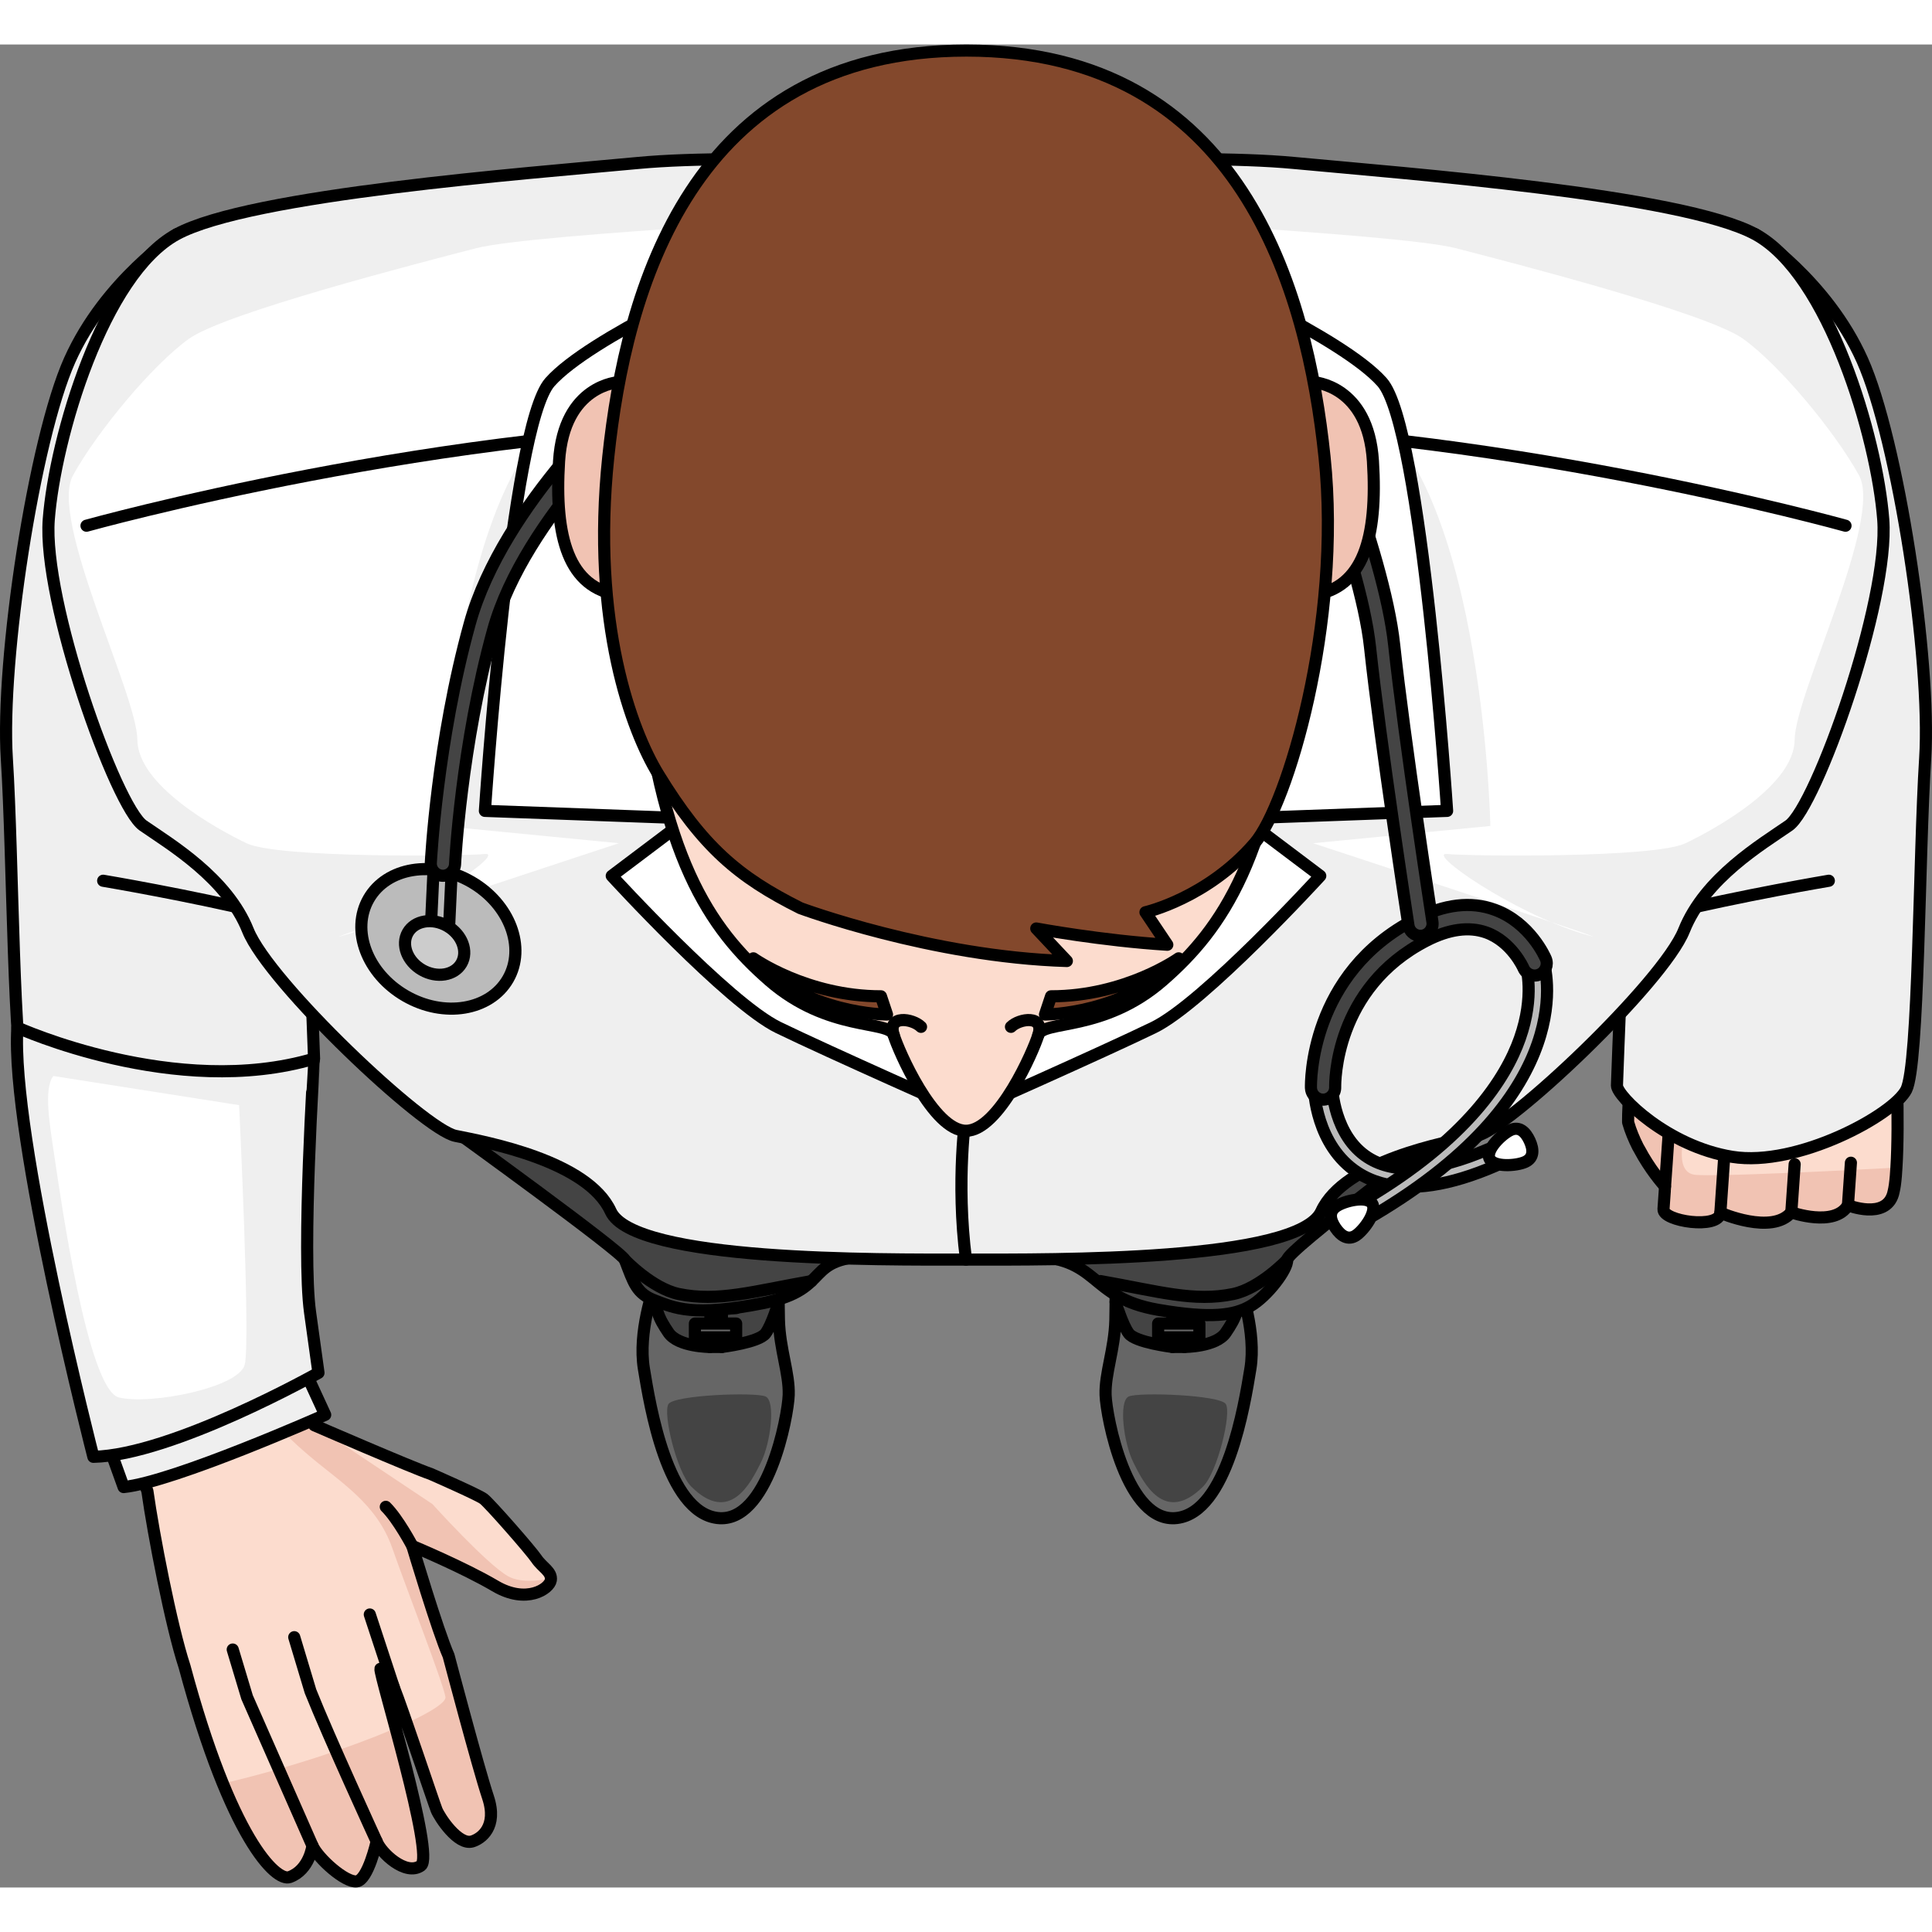 <?xml version="1.0" encoding="utf-8"?>
<!-- Created by: Science Figures, www.sciencefigures.org, Generator: Science Figures Editor -->
<svg version="1.1" id="Camada_1" xmlns="http://www.w3.org/2000/svg" xmlns:xlink="http://www.w3.org/1999/xlink" 
	 width="800px" height="800px" viewBox="0 0 159.348 152.007" enable-background="new 0 0 159.348 152.007"
	 xml:space="preserve">
<rect x="0" y="0" width="159.348" height="152.007" fill="#808080" stroke="none"/>
<g>
	<g>
		<g>
			<path fill="#FCDCCE" d="M44.249,124.899c-0.471-0.706-3.885-4.591-4.355-4.944c-0.471-0.353-4.383-2.062-4.383-2.062
				c-1.577-0.536-9.587-4.011-9.587-4.011c-3.865-5.895-2.643-17.985-2.001-24.699c0.642-6.713-2.017-16.064,0.446-19.028
				c6.734-8.102,13.153-24.043,13.153-24.043L9.706,38.107C5.58,49.909,3.298,61.562,2.568,69.744
				c-0.261,2.927-0.266,7.568,0.202,16.288c0.468,8.72,9.387,33.283,9.387,33.283c0.492,3.521,1.958,11.116,3.063,14.465
				c3.812,14.177,7.535,17.773,8.666,17.369c1.648-0.588,1.883-2.59,1.883-2.59c0.471,1.059,2.708,3.061,3.649,2.943
				c0.941-0.118,1.648-3.296,1.648-3.296c0.353,0.942,2.392,2.881,3.649,2.001c1.177-0.824-3.453-15.767-3.336-16.238
				c0,0,0.393-0.242,1.099,1.524c0.707,1.766,3.296,9.535,3.532,10.123c0.235,0.588,1.766,2.943,2.943,2.59
				c0.713-0.214,2.119-1.177,1.295-3.649c-0.824-2.472-3.25-11.669-3.25-11.669c-0.896-2.017-2.988-9.048-2.988-9.048
				s4.238,1.766,6.828,3.296c2.589,1.53,4.473,0.235,4.591-0.471C45.544,125.958,44.719,125.605,44.249,124.899z"/>
			<g>
				<path fill="#F1C3B3" d="M21.393,67.79c-0.856,0.806-5.209,4.584-3.445,9.542c1.764,4.958,1.066,19.987,1.521,26.985
					c0.456,6.998,3.417,9.879,6.122,12.156c2.559,2.155,5.488,3.912,6.757,7.524c1.269,3.612,4.198,11.129,4.393,12.3
					c0.068,0.41-1.135,1.204-3.197,2.158c1.013,2.915,2.302,6.754,2.464,7.161c0.235,0.588,1.766,2.943,2.943,2.59
					c0.713-0.214,2.119-1.177,1.295-3.649c-0.824-2.472-3.25-11.669-3.25-11.669c-0.896-2.017-2.988-9.048-2.988-9.048
					s4.238,1.766,6.828,3.296c2.589,1.53,4.473,0.235,4.591-0.471c0.009-0.052,0.002-0.099,0.001-0.147
					c-1.138,0.224-2.574,0.344-3.512-0.177c-1.757-0.976-6.248-5.955-6.248-5.955l-9.745-6.504
					c-3.865-5.895-2.643-17.985-2.001-24.699c0.642-6.713-2.017-16.064,0.446-19.028c0.003-0.003,0.005-0.007,0.008-0.009
					c0.36-0.434,0.719-0.894,1.077-1.369c0.037-0.048,0.073-0.095,0.11-0.144c0.344-0.461,0.686-0.941,1.025-1.433
					c0.047-0.068,0.095-0.136,0.142-0.205c0.338-0.495,0.674-1.004,1.006-1.523c0.04-0.061,0.079-0.122,0.118-0.184
					c0.344-0.541,0.684-1.092,1.019-1.65c0.015-0.025,0.03-0.05,0.045-0.075c1.431-2.391,2.771-4.903,3.95-7.255L7.87,55.662
					C7.87,55.662,22.248,66.984,21.393,67.79z"/>
				<path fill="#F1C3B3" d="M23.885,151.148c1.648-0.588,1.883-2.59,1.883-2.59c0.471,1.059,2.708,3.061,3.649,2.943
					c0.941-0.118,1.648-3.296,1.648-3.296c0.353,0.942,2.392,2.881,3.649,2.001c0.784-0.549-1.094-6.891-2.402-11.207
					c-3.415,1.451-8.462,3.149-13.931,4.432C20.933,149.672,23.074,151.438,23.885,151.148z"/>
			</g>
			<path fill="none" stroke="#000000" stroke-linecap="round" stroke-linejoin="round" stroke-miterlimit="10" d="M44.249,124.899
				c-0.471-0.706-3.885-4.591-4.355-4.944c-0.471-0.353-4.383-2.062-4.383-2.062c-1.577-0.536-9.587-4.011-9.587-4.011
				c-3.865-5.895-2.643-17.985-2.001-24.699c0.642-6.713-2.017-16.064,0.446-19.028c6.734-8.102,13.153-24.043,13.153-24.043
				L9.706,38.107C5.58,49.909,3.298,61.562,2.568,69.744c-0.261,2.927-0.266,7.568,0.202,16.288
				c0.468,8.72,9.387,33.283,9.387,33.283c0.492,3.521,1.958,11.116,3.063,14.465c3.812,14.177,7.535,17.773,8.666,17.369
				c1.648-0.588,1.883-2.59,1.883-2.59c0.471,1.059,2.708,3.061,3.649,2.943c0.941-0.118,1.648-3.296,1.648-3.296
				c0.353,0.942,2.392,2.881,3.649,2.001c1.177-0.824-3.453-15.767-3.336-16.238c0,0,0.393-0.242,1.099,1.524
				c0.707,1.766,3.296,9.535,3.532,10.123c0.235,0.588,1.766,2.943,2.943,2.59c0.713-0.214,2.119-1.177,1.295-3.649
				c-0.824-2.472-3.25-11.669-3.25-11.669c-0.896-2.017-2.988-9.048-2.988-9.048s4.238,1.766,6.828,3.296
				c2.589,1.53,4.473,0.235,4.591-0.471C45.544,125.958,44.719,125.605,44.249,124.899z"/>
			
				<line fill="#FCDCCE" stroke="#000000" stroke-linecap="round" stroke-linejoin="round" stroke-miterlimit="10" x1="32.477" y1="135.493" x2="30.501" y2="129.49"/>
			<path fill="#FCDCCE" stroke="#000000" stroke-linecap="round" stroke-linejoin="round" stroke-miterlimit="10" d="
				M31.065,148.206c0,0-3.969-8.645-5.457-12.386l-1.339-4.458"/>
			<polyline fill="#FCDCCE" stroke="#000000" stroke-linecap="round" stroke-linejoin="round" stroke-miterlimit="10" points="
				25.768,148.559 20.378,136.316 19.195,132.38 			"/>
			<path fill="#FCDCCE" stroke="#000000" stroke-linecap="round" stroke-linejoin="round" stroke-miterlimit="10" d="M34.008,123.84
				c0,0-1.177-2.237-2.188-3.229"/>
		</g>
		<g>
			<path fill="#EFEFEF" stroke="#000000" stroke-linecap="round" stroke-linejoin="round" stroke-miterlimit="10" d="M14.571,15.651
				c0,0-5.88,3.805-8.82,10.376c-2.94,6.572-5.707,24.73-5.188,32.858S1.082,84.135,2.119,86.21
				c1.038,2.075,8.993,6.399,14.354,5.534s9.43-7.23,9.43-8.095c0-0.865-2.686-65.923-2.686-65.923L14.571,15.651z"/>
			<path fill="#EFEFEF" stroke="#000000" stroke-linecap="round" stroke-linejoin="round" stroke-miterlimit="10" d="
				M26.821,113.022c0,0-12.469,5.542-16.625,5.957l-1.247-3.464l16.21-6.096L26.821,113.022z"/>
			<path fill="#EFEFEF" stroke="#000000" stroke-linecap="round" stroke-linejoin="round" stroke-miterlimit="10" d="
				M25.574,104.571l0.693,4.987c0,0-12.053,6.789-18.565,6.927c0,0-6.856-26.614-6.268-35.405c0,0,13.057,5.945,24.47,2.568
				C25.904,83.649,24.881,99.584,25.574,104.571z"/>
			<path fill="#FFFFFF" d="M4.393,85.075c-0.799,1.117-0.322,3.832,0.155,7.026c0.477,3.194,2.703,18.846,5.257,19.486
				c2.555,0.64,9.901-0.792,10.382-2.708c0.48-1.916-0.465-21.399-0.465-21.399L4.393,85.075z"/>
			<path fill="none" stroke="#000000" stroke-linecap="round" stroke-linejoin="round" stroke-miterlimit="10" d="M8.509,68.972
				c0,0,7.005,1.172,13.638,2.772"/>
		</g>
	</g>
	<g>
		<g>
			<path fill="#666666" stroke="#000000" stroke-linecap="round" stroke-linejoin="round" stroke-miterlimit="10" d="M60.16,85.088
				c-1.521-0.279-4.517,2.042-5.135,5.074c-0.619,3.032-0.866,11.57-0.99,12.003c-0.124,0.433-1.423,4.022-0.928,7.053
				c0.495,3.032,1.918,11.818,6.063,12.313c4.145,0.495,5.822-8.353,5.881-10.147c0.059-1.794-0.745-3.774-0.807-6.187
				c-0.062-2.413,0-11.632-0.062-13.736C64.12,89.357,63.872,85.769,60.16,85.088z"/>
			<path fill="#444444" d="M55.155,96.777l-0.669,8.376c0,0,0.942,1.909,2.504,2.09c1.561,0.181,3.221,0.202,4.342-0.145
				c1.121-0.347,1.66,0.06,2.276-1.664L62.971,94.44L55.155,96.777z"/>
			<path fill="#BBBBBB" stroke="#000000" stroke-linecap="round" stroke-linejoin="round" stroke-miterlimit="10" d="M57.19,87.81
				c-0.562,0.614-2.104,5.074-2.042,6.62s-0.186,2.722,0.309,3.403c0.495,0.681,2.97,1.794,3.094,2.97c0.124,1.175,0,6.62,0,6.62
				h0.99c0,0,0-6.063,0-6.682c0-0.619,1.671-2.042,2.413-2.784c0.742-0.742,1.052-2.97,1.175-5.754
				c0.124-2.784-1.175-5.754-2.289-6.002C59.727,85.954,58.551,86.325,57.19,87.81z"/>
			<path fill="none" stroke="#000000" stroke-linecap="round" stroke-linejoin="round" stroke-miterlimit="10" d="M58.551,107.424
				c0,0-2.616,0-3.412-1.176c-0.796-1.176-1.248-2.033-1.105-4.084"/>
			<path fill="none" stroke="#000000" stroke-linecap="round" stroke-linejoin="round" stroke-miterlimit="10" d="M59.541,107.424
				c0,0,3.048-0.371,3.597-1.114c0.549-0.743,1.085-2.6,1.085-2.6"/>
			
				<rect x="57.314" y="105.493" fill="#666666" stroke="#000000" stroke-linecap="round" stroke-linejoin="round" stroke-miterlimit="10" width="3.403" height="1.138"/>
			
				<rect x="57.314" y="103.08" fill="#666666" stroke="#000000" stroke-linecap="round" stroke-linejoin="round" stroke-miterlimit="10" width="3.403" height="1.138"/>
			
				<rect x="57.314" y="100.668" fill="#666666" stroke="#000000" stroke-linecap="round" stroke-linejoin="round" stroke-miterlimit="10" width="3.403" height="1.138"/>
			<path fill="#444444" d="M57.005,118.932c-1.174-1.174-2.368-6.063-1.865-6.806c0.504-0.743,7.14-0.99,7.998-0.619
				c0.858,0.371,0.425,3.836-0.379,5.445C61.954,118.561,60.222,122.15,57.005,118.932z"/>
		</g>
		<g>
			<path fill="#666666" stroke="#000000" stroke-linecap="round" stroke-linejoin="round" stroke-miterlimit="10" d="M96.078,85.088
				c1.521-0.279,4.517,2.042,5.135,5.074c0.619,3.032,0.866,11.57,0.99,12.003c0.124,0.433,1.423,4.022,0.928,7.053
				c-0.495,3.032-1.918,11.818-6.063,12.313c-4.145,0.495-5.822-8.353-5.881-10.147c-0.059-1.794,0.745-3.774,0.807-6.187
				c0.062-2.413,0-11.632,0.062-13.736C92.118,89.357,92.365,85.769,96.078,85.088z"/>
			<path fill="#444444" d="M101.083,96.777l0.668,8.376c0,0-0.942,1.909-2.504,2.09c-1.561,0.181-3.221,0.202-4.342-0.145
				c-1.121-0.347-1.66,0.06-2.276-1.664l0.637-10.995L101.083,96.777z"/>
			<path fill="#BBBBBB" stroke="#000000" stroke-linecap="round" stroke-linejoin="round" stroke-miterlimit="10" d="M99.048,87.81
				c0.562,0.614,2.104,5.074,2.042,6.62c-0.062,1.547,0.186,2.722-0.309,3.403s-2.97,1.794-3.094,2.97c-0.124,1.175,0,6.62,0,6.62
				h-0.99c0,0,0-6.063,0-6.682c0-0.619-1.67-2.042-2.413-2.784c-0.743-0.742-1.052-2.97-1.176-5.754
				c-0.124-2.784,1.176-5.754,2.289-6.002C96.511,85.954,97.686,86.325,99.048,87.81z"/>
			<path fill="none" stroke="#000000" stroke-linecap="round" stroke-linejoin="round" stroke-miterlimit="10" d="M97.686,107.424
				c0,0,2.616,0,3.412-1.176c0.796-1.176,1.248-2.033,1.105-4.084"/>
			<path fill="none" stroke="#000000" stroke-linecap="round" stroke-linejoin="round" stroke-miterlimit="10" d="M96.696,107.424
				c0,0-3.048-0.371-3.597-1.114s-1.085-2.6-1.085-2.6"/>
			
				<rect x="95.521" y="105.493" fill="#666666" stroke="#000000" stroke-linecap="round" stroke-linejoin="round" stroke-miterlimit="10" width="3.403" height="1.138"/>
			
				<rect x="95.521" y="103.08" fill="#666666" stroke="#000000" stroke-linecap="round" stroke-linejoin="round" stroke-miterlimit="10" width="3.403" height="1.138"/>
			
				<rect x="95.521" y="100.668" fill="#666666" stroke="#000000" stroke-linecap="round" stroke-linejoin="round" stroke-miterlimit="10" width="3.403" height="1.138"/>
			<path fill="#444444" d="M99.233,118.932c1.174-1.174,2.368-6.063,1.865-6.806s-7.14-0.99-7.998-0.619
				c-0.858,0.371-0.425,3.836,0.379,5.445C94.283,118.561,96.016,122.15,99.233,118.932z"/>
		</g>
		<path fill="#444444" stroke="#000000" stroke-linecap="round" stroke-linejoin="round" stroke-miterlimit="10" d="M119.355,89.618
			c0,0-13.276,9.89-13.195,10.624c0.081,0.734-1.621,3.011-3.043,3.818c-1.304,0.74-3.173,1.066-7.597,0.3
			c-5.911-1.023-4.683-4.43-10.881-4.423H72.244c-6.198-0.007-3.391,2.689-9.26,3.863c-5.87,1.174-7.37,0.391-8.943-0.196
			c-1.573-0.587-1.77-1.477-2.502-3.363c-0.272-0.701-14.01-10.624-14.01-10.624H119.355z"/>
		<path fill="none" stroke="#000000" stroke-linecap="round" stroke-linejoin="round" stroke-miterlimit="10" d="M51.539,100.241
			c0,0,2.243,2.357,4.445,2.816c3.231,0.674,6.151-0.219,10.947-1.066"/>
		<path fill="none" stroke="#000000" stroke-linecap="round" stroke-linejoin="round" stroke-miterlimit="10" d="M106.16,100.241
			c0,0-2.243,2.357-4.445,2.816c-3.231,0.674-6.151-0.219-10.947-1.066"/>
	</g>
	<g>
		<g>
			<path fill="#FCDCCE" d="M134.286,88.895c0.198,0.708,0.493,1.396,0.807,2.022c0.039,0.076,0.077,0.145,0.122,0.213
				c0.857,1.619,1.893,2.811,2.085,3.022c0.018,0.025,0.027,0.037,0.027,0.037c0,0.054,0,0.101-0.007,0.149
				c-0.001,0.047-0.008,0.095-0.008,0.142c0.002,0.013-0.003,0.027-0.001,0.041c-0.009,0.082-0.013,0.156-0.017,0.231
				c-0.038,0.583-0.077,1.059-0.091,1.31c-0.071,0.998,4.594,1.692,4.693,0.294c0,0,4.252,1.87,5.846-0.035
				c0,0,3.574,1.271,4.675-0.585c0,0,3.081,1.227,3.717-0.92c0.018-0.07,0.036-0.139,0.053-0.222
				c0.024-0.084,0.04-0.167,0.055-0.263c0.016-0.09,0.03-0.185,0.045-0.282c0.033-0.219,0.055-0.464,0.08-0.737
				c0.02-0.211,0.036-0.442,0.045-0.678c0.235-3.689-0.004-10.242-0.221-12.636c0,0,0.644-4.992,1.184-11.027l-13.825,1.77
				c0.357,2.732,0.306,5.328-0.486,7.366c0,0-6.307,4.426-7.578,5.18c-0.079,0.044-0.154,0.107-0.221,0.183
				C134.22,84.627,134.286,88.895,134.286,88.895z"/>
			<path fill="#F1C3B3" d="M134.286,88.895c0.14,0.641,0.443,1.342,0.807,2.022c0.039,0.076,0.077,0.145,0.122,0.213
				c0.823,1.482,1.898,2.797,2.085,3.022c0.018,0.025,0.027,0.037,0.027,0.037c0,0.054,0,0.101-0.007,0.149
				c-0.001,0.047-0.008,0.095-0.008,0.142c0.002,0.013-0.003,0.027-0.001,0.041c-0.005,0.068-0.015,0.143-0.017,0.231
				c-0.038,0.583-0.077,1.059-0.091,1.31c-0.071,0.998,4.594,1.692,4.693,0.294c0,0,4.252,1.87,5.846-0.035
				c0,0,3.574,1.271,4.675-0.585c0,0,3.081,1.227,3.717-0.92c0.018-0.07,0.036-0.139,0.053-0.222
				c0.024-0.084,0.04-0.167,0.055-0.263c0.016-0.09,0.03-0.185,0.045-0.282c0.033-0.219,0.055-0.464,0.08-0.737
				c0.02-0.211,0.036-0.442,0.052-0.679l-0.007,0.001c-1.226,0.063-2.508,0.133-3.798,0.197c-1.57,0.08-3.154,0.155-4.642,0.218
				c-2.267,0.095-4.331,0.171-5.859,0.198c-0.992,0.019-1.755,0.016-2.218-0.012c-3.525-0.221,1.707-10.925,3.979-13.032
				c2.085-1.935,3.643-4.851,3.101-9.9l-3.425,0.438c0.357,2.732,0.306,5.328-0.486,7.366c0,0-6.307,4.426-7.578,5.18
				c-0.079,0.044-0.154,0.107-0.221,0.183C134.213,84.574,134.194,88.497,134.286,88.895z"/>
			<path fill="none" stroke="#000000" stroke-linecap="round" stroke-linejoin="round" stroke-miterlimit="10" d="M143.549,70.742
				c0.357,2.732,0.306,5.328-0.486,7.366c0,0-6.308,4.426-7.578,5.18c-0.078,0.044-0.154,0.107-0.221,0.183
				c-1.044,1.156-0.979,5.425-0.979,5.425c0.199,0.708,0.493,1.396,0.807,2.022c0.039,0.076,0.077,0.145,0.122,0.213
				c0.856,1.619,1.893,2.811,2.085,3.022c0.018,0.025,0.026,0.037,0.026,0.037"/>
			<path fill="none" stroke="#000000" stroke-linecap="round" stroke-linejoin="round" stroke-miterlimit="10" d="M137.599,90.267
				c0,0-0.003,0.027-0.003,0.081c-0.002,0.034-0.01,0.075-0.01,0.129c-0.017,0.231-0.044,0.638-0.079,1.14
				c-0.013,0.21-0.03,0.441-0.046,0.678c-0.041,0.61-0.087,1.282-0.135,1.894c0,0.054,0,0.101-0.007,0.149
				c0,0.047-0.008,0.095-0.008,0.142c0.002,0.013-0.003,0.027-0.001,0.041c-0.01,0.082-0.013,0.156-0.017,0.231
				c-0.038,0.583-0.076,1.059-0.091,1.31c-0.071,0.998,4.594,1.692,4.693,0.294c0,0,4.252,1.87,5.846-0.035
				c0,0,3.574,1.271,4.675-0.585c0,0,3.081,1.227,3.717-0.92c0.018-0.07,0.037-0.139,0.053-0.222
				c0.023-0.084,0.04-0.167,0.055-0.263c0.016-0.09,0.03-0.185,0.045-0.281c0.033-0.219,0.054-0.464,0.08-0.737
				c0.02-0.211,0.036-0.442,0.046-0.678c0.235-3.689-0.004-10.242-0.222-12.636c0,0,0.644-4.992,1.184-11.026"/>
			
				<line fill="none" stroke="#000000" stroke-linecap="round" stroke-linejoin="round" stroke-miterlimit="10" x1="141.892" y1="96.355" x2="142.195" y2="91.985"/>
			
				<line fill="none" stroke="#000000" stroke-linecap="round" stroke-linejoin="round" stroke-miterlimit="10" x1="147.744" y1="96.322" x2="148.02" y2="92.352"/>
			
				<line fill="none" stroke="#000000" stroke-linecap="round" stroke-linejoin="round" stroke-miterlimit="10" x1="152.416" y1="95.734" x2="152.659" y2="92.229"/>
			<path fill="#FCDCCE" stroke="#000000" stroke-linecap="round" stroke-linejoin="round" stroke-miterlimit="10" d="
				M137.601,90.266c0,0,0.383-3.427,1.657-5.424"/>
		</g>
		<path fill="#EFEFEF" stroke="#000000" stroke-linecap="round" stroke-linejoin="round" stroke-miterlimit="10" d="M144.777,15.651
			c0,0,5.88,3.805,8.82,10.376c2.94,6.572,5.707,24.73,5.188,32.858c-0.519,8.128-0.519,25.249-1.556,27.324
			c-1.038,2.075-8.993,6.399-14.354,5.534s-9.512-5.015-9.512-5.88c0-0.865,2.767-68.138,2.767-68.138L144.777,15.651z"/>
		<path fill="none" stroke="#000000" stroke-linecap="round" stroke-linejoin="round" stroke-miterlimit="10" d="M150.839,68.972
			c0,0-7.006,1.172-13.638,2.772"/>
	</g>
	<g>
		<path fill="#EFEFEF" stroke="#000000" stroke-linecap="round" stroke-linejoin="round" stroke-miterlimit="10" d="M155.326,39.171
			c-0.519-6.745-4.497-20.234-10.549-23.52c-6.053-3.286-28.881-5.015-38.046-5.88c-9.166-0.865-27.057,0.346-27.057,0.346
			S61.783,8.906,52.617,9.771c-9.165,0.865-31.994,2.594-38.046,5.88c-6.053,3.286-10.03,16.775-10.549,23.52
			c-0.518,6.745,5.534,23.693,7.782,25.249c2.249,1.557,6.918,4.324,8.647,8.647c1.729,4.324,14.527,16.429,17.121,16.948
			c2.594,0.519,10.895,2.075,12.797,6.226c1.902,4.151,22.119,3.978,29.305,3.978c7.185,0,27.402,0.173,29.305-3.978
			c1.902-4.15,10.204-5.707,12.797-6.226c2.594-0.519,15.392-12.625,17.121-16.948c1.729-4.323,6.399-7.09,8.647-8.647
			C149.792,62.863,155.845,45.915,155.326,39.171z"/>
		<path fill="none" stroke="#000000" stroke-linecap="round" stroke-linejoin="round" stroke-miterlimit="10" d="M79.674,88.112
			c0,0-0.848,5.551,0,12.106"/>
		<g>
			<path fill="#FFFFFF" d="M74.793,13.956c-0.671,0.178-30.721,1.6-35.522,2.845c-4.801,1.245-20.695,5.334-23.683,7.468
				c-2.988,2.134-7.569,7.638-9.567,11.27c-1.998,3.632,5.283,18.069,5.309,21.803c0.026,3.734,6.41,7.29,8.997,8.535
				c2.587,1.245,17.901,1.067,19.668,0.889c1.767-0.178-5.346,4.801-11.213,6.579c-5.868,1.778,22.264-7.468,22.264-7.468
				l-14.618-1.423c0,0,0.584-30.782,12.116-35.573C60.074,24.091,74.793,13.956,74.793,13.956z"/>
			<path fill="none" stroke="#000000" stroke-linecap="round" stroke-linejoin="round" stroke-miterlimit="10" d="M7.135,39.689
				c0,0,29.746-8.301,57.07-8.301"/>
			<path fill="#FFFFFF" stroke="#000000" stroke-linecap="round" stroke-linejoin="round" stroke-miterlimit="10" d="M60.919,18.764
				c0,0-12.279,5.375-15.564,9.086c-3.286,3.711-5.361,35.359-5.361,35.359l16.762,0.613l-6.299,4.748
				c0,0,9.598,10.496,13.749,12.511c4.151,2.016,15.47,7.031,15.47,7.031L60.919,18.764z"/>
		</g>
		<path fill="#FFFFFF" d="M84.556,13.956c0.671,0.178,30.721,1.6,35.522,2.845c4.801,1.245,20.695,5.334,23.683,7.468
			c2.988,2.134,7.569,7.638,9.567,11.27c1.998,3.632-5.283,18.069-5.309,21.803c-0.026,3.734-6.41,7.29-8.997,8.535
			c-2.587,1.245-17.901,1.067-19.668,0.889c-1.767-0.178,5.346,4.801,11.213,6.579c5.868,1.778-22.264-7.468-22.264-7.468
			l14.618-1.423c0,0-0.584-30.782-12.116-35.573C99.274,24.091,84.556,13.956,84.556,13.956z"/>
		<path fill="none" stroke="#000000" stroke-linecap="round" stroke-linejoin="round" stroke-miterlimit="10" d="M152.214,39.689
			c0,0-29.745-8.301-57.07-8.301"/>
		<path fill="#FFFFFF" stroke="#000000" stroke-linecap="round" stroke-linejoin="round" stroke-miterlimit="10" d="M98.43,18.764
			c0,0,12.279,5.375,15.564,9.086c3.286,3.711,5.361,35.359,5.361,35.359l-16.762,0.613l6.299,4.748c0,0-9.598,10.496-13.749,12.511
			c-4.151,2.016-15.47,7.031-15.47,7.031L98.43,18.764z"/>
	</g>
	<g>
		<g>
			<path fill="#BBBBBB" stroke="#000000" stroke-linecap="round" stroke-linejoin="round" stroke-miterlimit="10" d="
				M113.888,93.899c-0.682-0.193-1.313-0.475-1.89-0.845c-3.482-2.235-3.618-6.817-3.623-7.01c-0.008-0.414,0.319-0.756,0.732-0.765
				c0.413-0.008,0.757,0.318,0.767,0.731c0.001,0.04,0.132,3.991,2.942,5.787c2.231,1.43,5.583,1.194,9.958-0.698
				c0.38-0.165,0.822,0.011,0.986,0.391c0.164,0.38-0.011,0.822-0.391,0.986C119.552,94.127,116.374,94.602,113.888,93.899z"/>
			<path fill="#BBBBBB" stroke="#000000" stroke-linecap="round" stroke-linejoin="round" stroke-miterlimit="10" d="
				M112.673,96.672c-0.179-0.051-0.34-0.167-0.442-0.34c-0.211-0.357-0.092-0.817,0.264-1.027
				c8.518-5.032,11.695-10.026,12.86-13.329c1.246-3.532,0.513-5.931,0.505-5.954c-0.125-0.394,0.091-0.815,0.484-0.943
				c0.392-0.126,0.814,0.086,0.942,0.478c0.143,0.436,3.305,10.798-14.029,21.039C113.075,96.704,112.863,96.726,112.673,96.672z"/>
			<path fill="#FFFFFF" stroke="#000000" stroke-linecap="round" stroke-linejoin="round" stroke-miterlimit="10" d="
				M126.162,90.414c0.333,0.727,0.36,1.418-0.366,1.75c-0.726,0.333-2.61,0.457-2.943-0.27c-0.333-0.726,1.011-2.028,1.738-2.361
				C125.317,89.201,125.829,89.688,126.162,90.414z"/>
			<path fill="#FFFFFF" stroke="#000000" stroke-linecap="round" stroke-linejoin="round" stroke-miterlimit="10" d="
				M110.156,97.613c-0.451-0.66-0.595-1.336,0.064-1.787c0.659-0.451,2.494-0.893,2.946-0.233c0.451,0.659-0.652,2.17-1.312,2.622
				C111.194,98.665,110.607,98.273,110.156,97.613z"/>
			<path fill="#444444" stroke="#000000" stroke-linecap="round" stroke-linejoin="round" stroke-miterlimit="10" d="
				M108.852,86.989c-0.41-0.116-0.715-0.487-0.727-0.936c-0.01-0.382-0.135-9.426,8.622-13.921c2.377-1.221,4.579-1.486,6.536-0.767
				c2.927,1.064,4.161,3.916,4.212,4.037c0.214,0.509-0.024,1.095-0.532,1.31c-0.51,0.217-1.096-0.023-1.311-0.532
				c-0.008-0.018-0.965-2.187-3.069-2.942c-1.411-0.5-3.068-0.279-4.923,0.672c-7.616,3.91-7.543,11.762-7.537,12.095
				c0.011,0.551-0.426,1.009-0.977,1.022C109.045,87.029,108.946,87.015,108.852,86.989z"/>
			<path fill="#444444" stroke="#000000" stroke-linecap="round" stroke-linejoin="round" stroke-miterlimit="10" d="
				M117.083,73.512c-0.454-0.033-0.842-0.375-0.915-0.844c-0.023-0.151-2.334-15.155-3.168-22.94
				c-0.816-7.612-6.852-21.8-6.913-21.942c-0.217-0.508,0.019-1.095,0.526-1.313c0.507-0.216,1.095,0.019,1.313,0.527
				c0.253,0.592,6.215,14.605,7.063,22.516c0.829,7.738,3.133,22.698,3.156,22.847c0.084,0.546-0.29,1.057-0.836,1.141
				C117.233,73.515,117.157,73.517,117.083,73.512z"/>
		</g>
		<g>
			<path fill="#BBBBBB" stroke="#000000" stroke-linecap="round" stroke-linejoin="round" stroke-miterlimit="10" d="M33.441,78.469
				c-3.171-1.831-4.527-5.42-3.027-8.017c1.499-2.597,5.285-3.218,8.457-1.387c3.171,1.831,4.527,5.42,3.028,8.017
				C40.399,79.679,36.612,80.3,33.441,78.469z"/>
			<path fill="#BBBBBB" stroke="#000000" stroke-linecap="round" stroke-linejoin="round" stroke-miterlimit="10" d="M36.283,73.693
				c-0.012,0-0.023,0-0.035-0.001c-0.414-0.02-0.733-0.37-0.714-0.784l0.25-5.383c0.02-0.412,0.366-0.729,0.784-0.714
				c0.414,0.02,0.733,0.37,0.714,0.784l-0.25,5.383C37.013,73.38,36.681,73.693,36.283,73.693z"/>
			<path fill="#CCCCCC" stroke="#000000" stroke-linecap="round" stroke-linejoin="round" stroke-miterlimit="10" d="M34.804,76.324
				c-1.219-0.704-1.741-2.084-1.164-3.083c0.576-0.998,2.032-1.237,3.252-0.533c1.219,0.704,1.741,2.084,1.164,3.083
				C37.48,76.789,36.024,77.028,34.804,76.324z"/>
			<path fill="#444444" stroke="#000000" stroke-linecap="round" stroke-linejoin="round" stroke-miterlimit="10" d="M36.533,68.561
				c-0.016,0-0.032,0-0.049-0.001c-0.552-0.026-0.977-0.495-0.951-1.047c0.005-0.099,0.508-9.995,3.214-19.76
				c2.755-9.944,13.164-19.167,13.606-19.555c0.416-0.363,1.047-0.322,1.411,0.092c0.364,0.415,0.324,1.047-0.091,1.411
				c-0.104,0.092-10.403,9.222-12.998,18.585c-2.647,9.553-3.139,19.226-3.143,19.322C37.506,68.144,37.064,68.561,36.533,68.561z"
				/>
		</g>
	</g>
	<g>
		<g>
			<path fill="#F1C3B3" stroke="#000000" stroke-linecap="round" stroke-linejoin="round" stroke-miterlimit="10" d="M51.043,45.407
				V27.85c0,0-4.537,0.197-4.932,6.51C45.717,40.673,46.901,44.815,51.043,45.407z"/>
			<path fill="#F1C3B3" stroke="#000000" stroke-linecap="round" stroke-linejoin="round" stroke-miterlimit="10" d="
				M108.305,45.407V27.85c0,0,4.537,0.197,4.932,6.51C113.631,40.673,112.447,44.815,108.305,45.407z"/>
		</g>
		<path fill="#FCDCCE" stroke="#000000" stroke-linecap="round" stroke-linejoin="round" stroke-miterlimit="10" d="M63.439,77.192
			c4.886,4.259,9.897,3.257,10.273,4.509c0.376,1.254,3.257,7.893,5.962,7.893c2.705,0,5.586-6.639,5.962-7.893
			c0.376-1.252,5.387-0.25,10.273-4.509c4.886-4.26,9.02-10.148,10.649-26.685l-26.884-1.002L52.79,50.507
			C54.418,67.044,58.553,72.932,63.439,77.192z"/>
		<path fill="none" stroke="#000000" stroke-linecap="round" stroke-linejoin="round" stroke-miterlimit="10" d="M73.712,81.702
			c-0.552-1.696,1.561-1.372,2.253-0.68"/>
		<path fill="none" stroke="#000000" stroke-linecap="round" stroke-linejoin="round" stroke-miterlimit="10" d="M85.636,81.702
			c0.552-1.696-1.561-1.372-2.253-0.68"/>
		<path fill="#83482C" stroke="#000000" stroke-linecap="round" stroke-linejoin="round" stroke-miterlimit="10" d="M54.285,60.171
			c3.688,6.034,6.615,8.504,11.733,11.063c0,0,10.807,4.022,21.974,4.358l-2.522-2.682c0,0,5.403,1.006,10.807,1.341l-1.801-2.682
			c0,0,5.097-1.16,9.006-5.699c2.678-3.11,7.205-18.103,5.764-31.847C107.806,20.278,102.402,0.5,79.708,0.5
			S51.61,20.278,50.169,34.023C48.728,47.767,52.145,56.669,54.285,60.171z"/>
		<g>
			<path fill="#83482C" stroke="#000000" stroke-linecap="round" stroke-linejoin="round" stroke-miterlimit="10" d="M97.213,75.371
				c0,0-4.385,3.132-10.524,3.132l-0.501,1.503C86.189,80.006,92.954,80.006,97.213,75.371z"/>
			<path fill="#83482C" stroke="#000000" stroke-linecap="round" stroke-linejoin="round" stroke-miterlimit="10" d="M62.135,75.371
				c0,0,4.385,3.132,10.524,3.132l0.501,1.503C73.16,80.006,66.394,80.006,62.135,75.371z"/>
		</g>
	</g>
</g>
</svg>